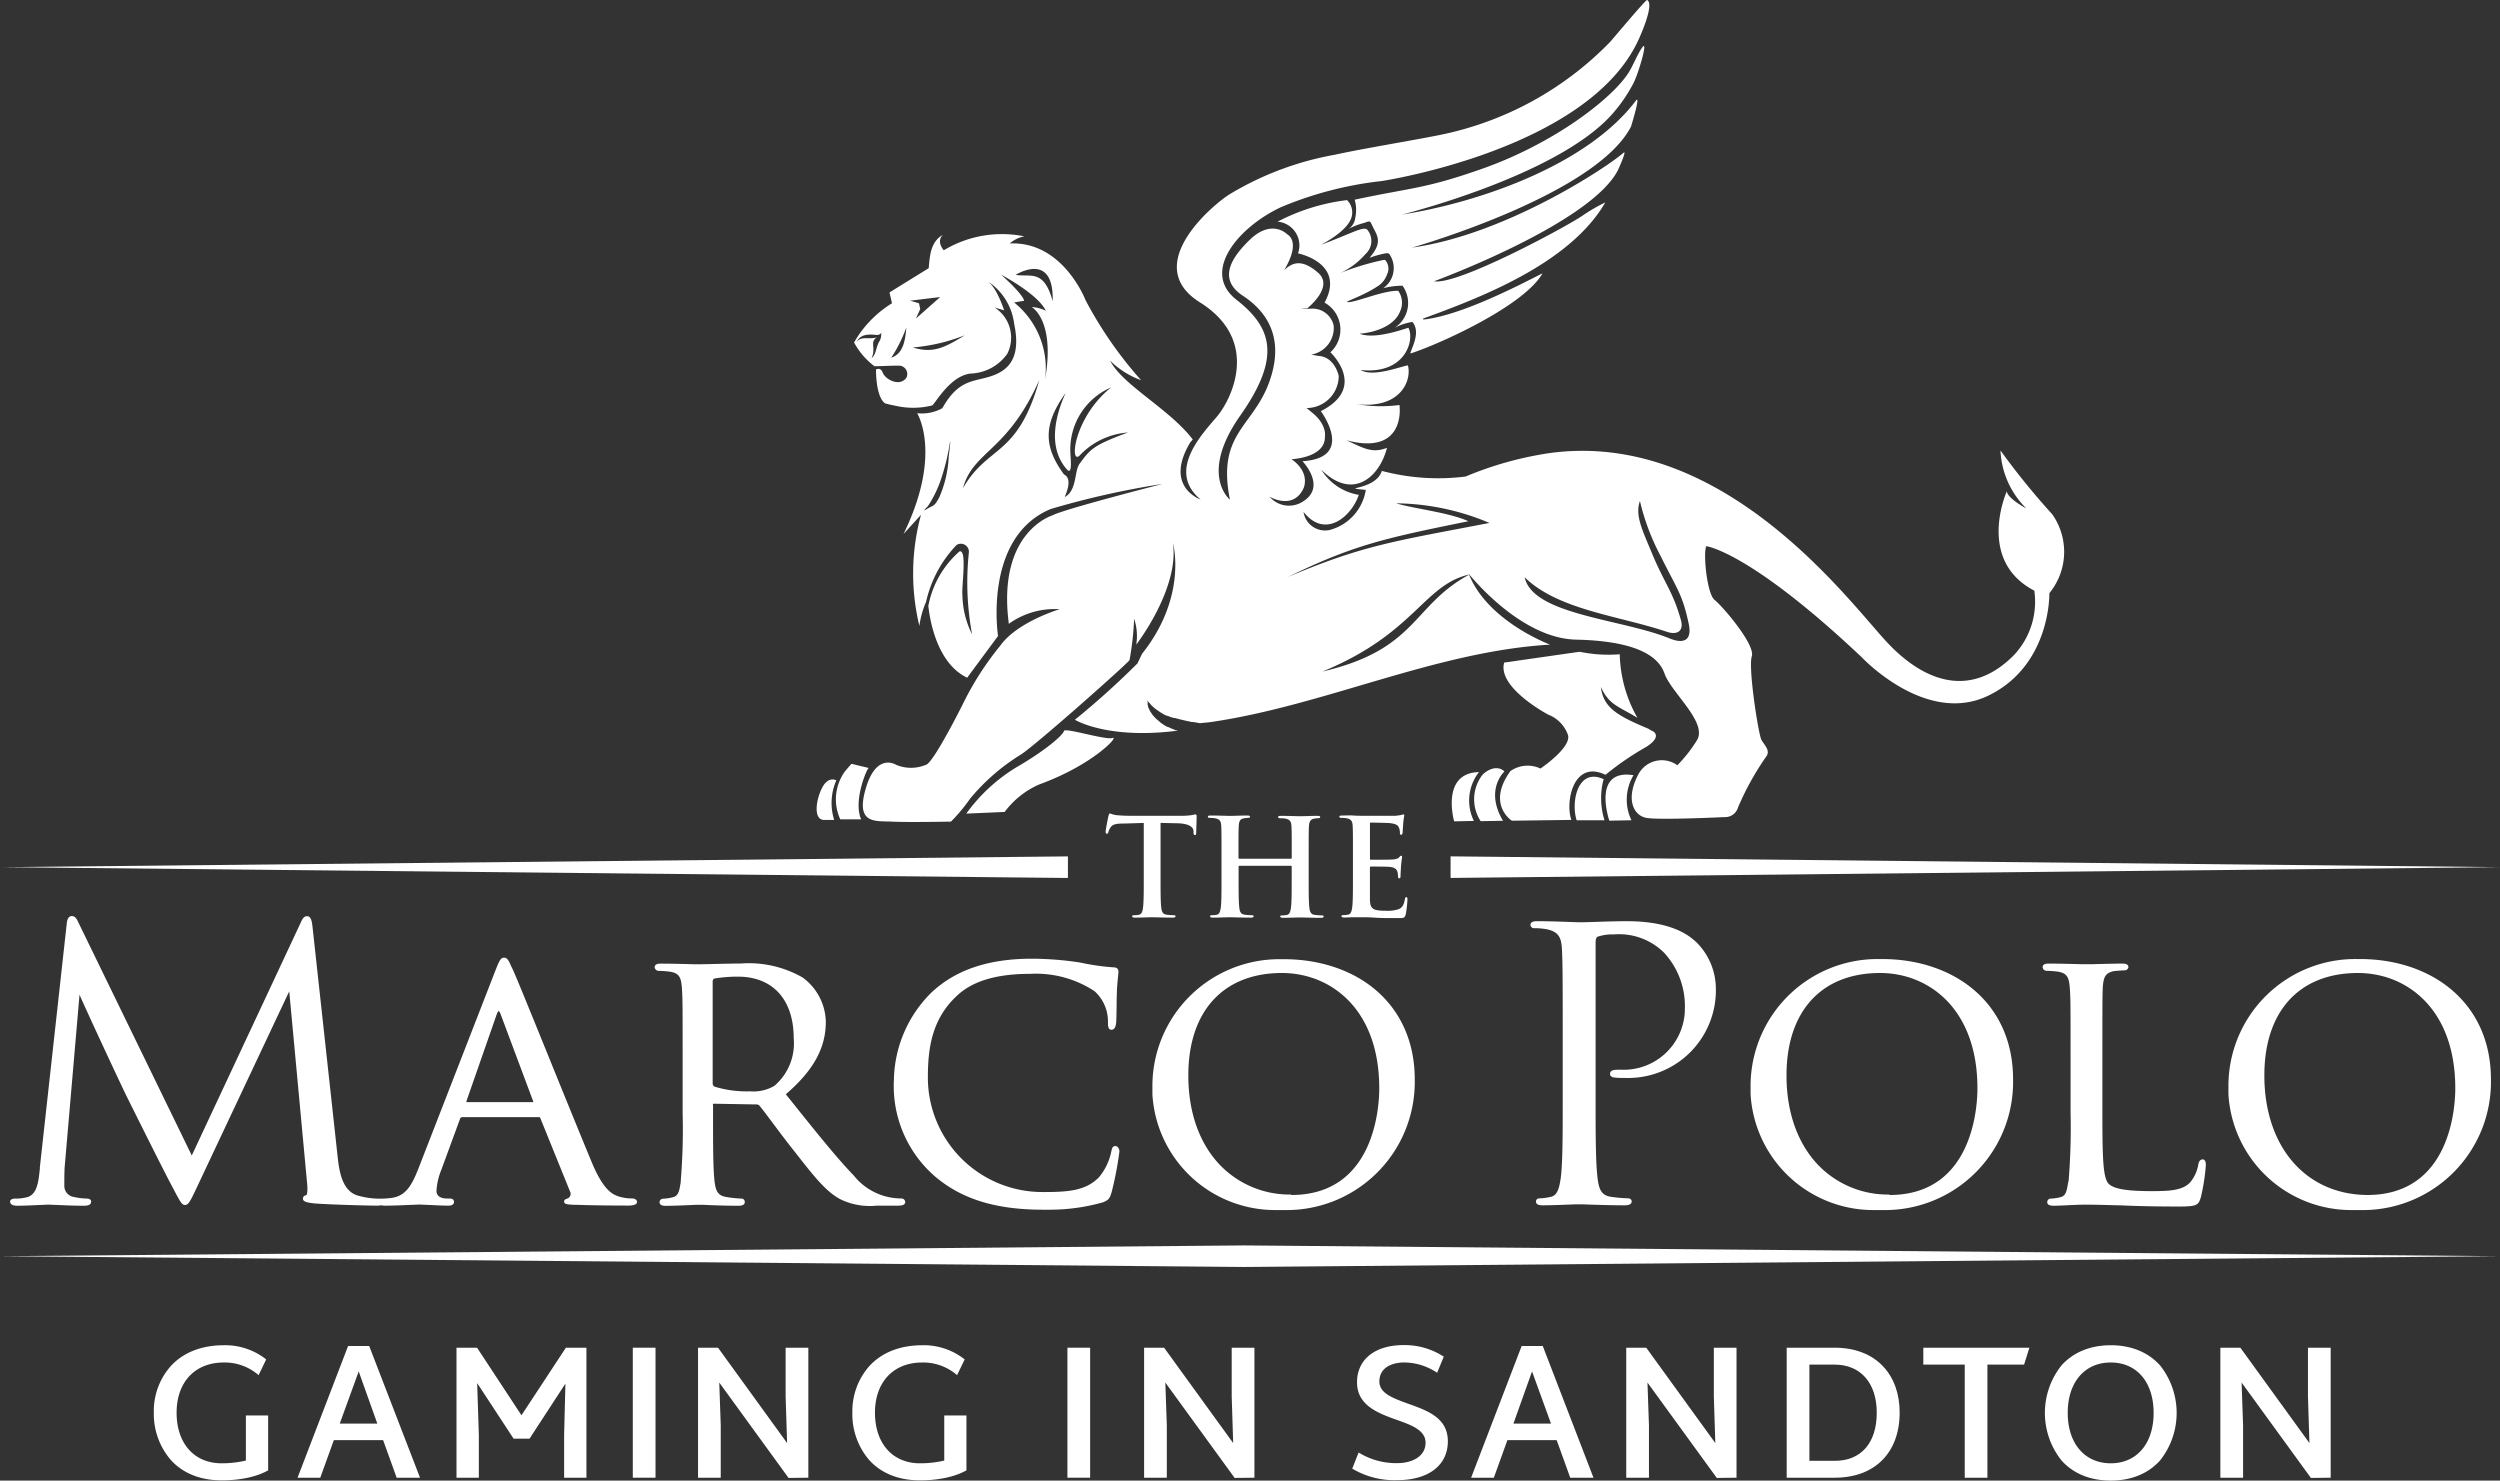 <svg xmlns="http://www.w3.org/2000/svg" width="659.25" height="390.43" viewBox="0 0 659.25 390.43"><rect x="0" y="0" width="659.25" height="390.43" fill="#333333" stroke="none"/><path d="M149.49,316.09l-.18.08c-.27.12-.55.24-.55.73,0,.67,1,.73,2.68.81l.62,0c3.88.13,8.74.2,13.7.2.67,0,2.22-.09,2.22-.94,0-.65-.67-.94-1.33-.94h0a11.92,11.92,0,0,1-3.36-.48c-1.48-.48-4-1.27-7.22-9-2.66-6.38-7.54-18.39-11.84-29-4.38-10.78-8.16-20.09-9-21.87q-.27-.57-.48-1c-.57-1.29-.95-2.14-1.82-2.14s-1.21.64-2.3,3.41l-20.38,52.42c-1.79,4.53-3.45,7.07-7.09,7.53a24.11,24.11,0,0,1-2.54.19h-.12a21.11,21.11,0,0,1-6.32-.87c-4.15-1.35-4.78-6.91-5.15-10.24l-6.61-60.49c-.18-1.78-.49-2.89-1.43-2.89s-1.32.86-1.7,1.72L50.57,304.7,20.64,243.19c-.45-1-.89-1.62-1.7-1.62s-1.23.75-1.34,2l-7.09,64.25,0,.37c-.38,3.63-.74,7.06-3.71,7.59a12.17,12.17,0,0,1-2.89.29c-.6,0-1.24.26-1.24.75,0,1.13,1.45,1.13,1.92,1.13,1.7,0,4.22-.12,6.06-.2,1.06-.05,1.9-.09,2.22-.09l1.76.07c2,.09,4.91.22,7.4.22,1.05,0,2-.14,2-1.13,0-.47-.52-.75-1-.75a17.3,17.3,0,0,1-3.72-.47,2.92,2.92,0,0,1-2.35-2.81c0-1.69,0-3.44.09-5l3.92-45.49c1.42,3.36,12,26.12,13,27.94l.42.85c5.85,11.75,9.59,19.16,11.11,22l.18.32c1.84,3.51,2.28,4.34,3.09,4.34s1.27-.67,2.8-3.92l24.7-52.42,4.7,50.48c.23,2.13,0,3.2-.2,3.28-.38.08-.88.25-.88.93s.72,1,3,1.24c3.77.31,14.42.59,16.48.59a5.41,5.41,0,0,0,1.13-.11,4.53,4.53,0,0,0,1.13.11c2.38,0,5.1-.13,6.91-.22.88,0,1.58-.07,1.87-.07s1.42.05,2.62.1c1.75.09,3.93.19,5.16.19s1.53-.51,1.53-.94-.15-.94-1.13-.94h-.79c-.64,0-2.7-.14-2.7-2a16.81,16.81,0,0,1,1.27-5.54l4.93-13.43a.66.66,0,0,1,.65-.5h20c.39,0,.4,0,.56.33l7.79,19.25a1.24,1.24,0,0,1,.1.2A1.33,1.33,0,0,1,149.49,316.09Zm-8.82-25.46H123s0-.06,0-.25L131,267.43c.31-.79.5-.8.51-.8s.2,0,.5.8l8.57,22.93A1.86,1.86,0,0,0,140.67,290.63Z" style="fill:#fff"/><path d="M188.26,291.05l11.07.19a1.09,1.09,0,0,1,1,.4c.84,1,2.1,2.71,3.56,4.66,1.78,2.38,3.81,5.08,5.82,7.59,4.88,6.24,8.1,10.36,11.89,12.35a17.65,17.65,0,0,0,7.73,1.78c.54,0,1.09,0,1.64-.08h5.42c1.22,0,2.32-.07,2.32-1a1,1,0,0,0-1-.91,16,16,0,0,1-12.53-6c-4.63-4.81-10.13-11.69-16.5-19.65l-1.46-1.82c7.3-6.29,10.55-12.2,10.55-19.15a14.85,14.85,0,0,0-6.13-11.65,28.57,28.57,0,0,0-16.29-3.68c-1.69,0-5.24.08-7.84.14l-3,.06-1.34,0c-2.1-.06-6-.17-8.91-.17-.48,0-1.63,0-1.62,1a1.08,1.08,0,0,0,.93.9,28.64,28.64,0,0,1,2.92.2c2.6.36,3.13,1.46,3.33,4.4.19,2.65.19,5,.19,18v14.78a167.85,167.85,0,0,1-.5,18.09l0,.23c-.36,2.28-.58,3.65-2.05,4a12.74,12.74,0,0,1-2.64.39.91.91,0,0,0-.89.93c0,.63.54.95,1.63.95,2.24,0,6.66-.21,8.11-.28l.46,0,.95,0c1.8.08,6,.26,9.69.26,1.41,0,1.63-.59,1.62-.91a.81.81,0,0,0,0-.22.87.87,0,0,0-.32-.58.82.82,0,0,0-.6-.18,33,33,0,0,1-3.82-.4c-2.36-.33-2.92-1.62-3.23-4.21-.39-3.43-.39-9.86-.39-18v-2C187.93,291.08,188.05,291.05,188.26,291.05Zm-.33-5.38v-26.9a.82.82,0,0,1,.47-.74,38.6,38.6,0,0,1,6.17-.49c9.22,0,14.73,6.06,14.73,16.23a14.71,14.71,0,0,1-5.1,12.57,10.92,10.92,0,0,1-6.39,1.44,28.87,28.87,0,0,1-9.41-1.24A1,1,0,0,1,187.93,285.67Z" style="fill:#fff"/><path d="M246.3,310h0c7.08,6.16,16.21,9,28.73,9q.91,0,1.83,0a51.46,51.46,0,0,0,13.93-1.93c1.58-.62,1.81-1,2.33-2.62a89.26,89.26,0,0,0,2.07-10.81c0-.74-.5-1.43-1-1.43-.82,0-.94.55-1.13,1.38a15.38,15.38,0,0,1-3.28,6.88c-3.27,3.27-7.32,3.87-14.12,3.87h-.8a30.2,30.2,0,0,1-30.18-30.11c0-7.57.93-15.44,7.71-21.69,4.12-3.87,10.44-5.74,19.35-5.74a28.1,28.1,0,0,1,16.87,4.56,10.71,10.71,0,0,1,3.56,8.19c0,.9,0,2,.93,2,.5,0,1.12-.35,1.24-2,.06-.66.08-2.41.11-4.26,0-1.52.05-3.1.09-4.32.11-1.71.22-2.78.29-3.49s.1-.94.1-1.25c0-.75-.45-1.14-1.31-1.14h0a61.54,61.54,0,0,1-8.84-1.28,86.51,86.51,0,0,0-12.65-1c-11.58,0-20.28,3-26.59,9a33.14,33.14,0,0,0-9.82,23A31.54,31.54,0,0,0,246.3,310Z" style="fill:#fff"/><path d="M336.22,319.09c.6,0,1.2,0,1.81,0s1.28,0,1.92,0a33.79,33.79,0,0,0,33.12-34.46c0-9.47-3.43-17.5-9.91-23.23-6.18-5.45-14.92-8.46-24.63-8.46l-.76,0h-.45a33.47,33.47,0,0,0-33.43,33c0,.87,0,1.76,0,2.64A32.42,32.42,0,0,0,336.22,319.09Zm-15.1-12.51c-5.08-5.7-7.76-13.65-7.76-23,0-16.93,9.23-27,24.68-27,12.78,0,25.67,9.4,25.67,30.4,0,4.69-1.12,28.14-23.2,28.14v.21h0V315A25.52,25.52,0,0,1,321.12,306.58Z" style="fill:#fff"/><path d="M427.48,282.08c-1.91,0-2.91.05-2.91,1.13,0,.65.69.94,1.3.94h0a14.77,14.77,0,0,0,2.09.1c.68,0,1.36.05,2.05,0a23.12,23.12,0,0,0,22.46-23.74,17.34,17.34,0,0,0-5-11.91c-1.66-1.55-6.07-5.68-18.5-5.68-2.69,0-5.81.1-8.31.19-1.73.05-3.23.1-4.11.1l-1.88-.06c-2.3-.09-6.14-.23-9.26-.23-.59,0-1.83,0-1.83,1a.93.93,0,0,0,1,.84,18.43,18.43,0,0,1,3.31.29c3.21.67,3.85,2.27,4,5.39s.2,5.91.2,21.27v17.34c0,9.63,0,17.24-.49,21.35-.37,2.64-.82,4.85-2.67,5.21a14.24,14.24,0,0,1-2.89.39c-.77,0-1,.44-1,.84,0,1,1.23,1,1.82,1,2.25,0,6.38-.17,8.36-.25l1.1,0,1.18,0c2.2.08,6.78.25,10.94.25,1.52,0,1.83-.56,1.83-1s-.27-.84-1-.84a40.84,40.84,0,0,1-4.4-.39c-2.63-.35-3.3-2.1-3.62-5.2-.49-4.13-.49-11.73-.49-21.36V248.63c0-1.28.35-1.55.61-1.64a11.79,11.79,0,0,1,4.18-.58,16.85,16.85,0,0,1,13.29,4.84,20.75,20.75,0,0,1,5.45,15c0,.14,0,.27,0,.41A16.12,16.12,0,0,1,427.48,282.08Z" style="fill:#fff"/><path d="M496.27,252.9l-.76,0h-.45a33.48,33.48,0,0,0-33.43,33c0,.88,0,1.76,0,2.64A32.42,32.42,0,0,0,494,319.09c.6,0,1.2,0,1.81,0s1.28,0,1.92,0a33.79,33.79,0,0,0,33.12-34.46c0-9.47-3.42-17.5-9.91-23.23C514.72,255.91,506,252.9,496.27,252.9Zm-17.41,53.68c-5.07-5.7-7.76-13.65-7.76-23,0-16.93,9.23-27,24.68-27,12.78,0,25.67,9.4,25.67,30.4,0,4.69-1.11,28.14-23.19,28.14v.25h0V315A25.53,25.53,0,0,1,478.86,306.58Z" style="fill:#fff"/><path d="M545.39,311.68c-.36,2.28-.58,3.65-2,4a11.45,11.45,0,0,1-2.64.39.93.93,0,0,0-.64.29.89.89,0,0,0-.25.65c0,.63.55.94,1.63.94,1.36,0,3.18-.1,4.94-.19h.1c1.11-.06,2.3-.09,3.54-.09,2,0,4.16.05,6.92.13l2.52.06c4.13.2,9.06.3,15.09.3,4.69,0,5.14-.34,5.77-2.46a53.18,53.18,0,0,0,1.31-8.43c0-.38,0-1.54-.84-1.54-.57,0-1,.49-1.14,1.3a9.89,9.89,0,0,1-2,4.57c-1.92,2.32-5.46,2.5-10.24,2.5-6.63,0-10-.57-11.37-1.91-1.53-1.43-1.69-6.77-1.69-18.62l0-15c0-13,0-15.37.09-18,.2-3,.67-4,3-4.5,1-.09,2.26-.19,2.85-.19a1,1,0,0,0,.92-.84c0-.94-1.22-.94-1.62-.94-1.93,0-5.91.11-8,.16l-1.52,0-1.28,0c-2-.05-5.66-.16-8.58-.16-.52,0-1.62,0-1.62,1a1.08,1.08,0,0,0,.93.9,28.45,28.45,0,0,1,2.92.2c2.73.37,3.12,1.69,3.32,4.39s.2,5,.2,18v14.79a173.16,173.16,0,0,1-.52,18.09Z" style="fill:#fff"/><path d="M622.29,252.9l-.76,0a33.45,33.45,0,0,0-33.89,33c0,.88,0,1.76,0,2.64A32.42,32.42,0,0,0,620,319.09c.6,0,1.2,0,1.81,0s1.28,0,1.92,0a33.81,33.81,0,0,0,33.13-34.46c0-9.47-3.43-17.5-9.92-23.23C640.73,255.91,632,252.9,622.29,252.9Zm-25.18,30.68c0-16.93,9.23-27,24.68-27,12.78,0,25.67,9.4,25.67,30.4,0,4.69-1.11,28.14-23.2,28.14v0C608,315,597.11,302.39,597.11,283.58Z" style="fill:#fff"/><path d="M301.43,239.2c-.11,1-.32,1.82-1,2a5.39,5.39,0,0,1-1.32.14c-.43,0-.57.11-.57.29s.24.35.71.35c1.42,0,3.67-.1,4.48-.1,1,0,3.24.1,5.58.1.39,0,.68-.11.68-.35s-.18-.29-.57-.29a15.75,15.75,0,0,1-1.81-.14c-1.07-.14-1.29-.92-1.39-1.92-.18-1.52-.18-4.34-.18-7.6V217l4.48.1c3.17.08,4.14,1.08,4.21,2l0,.39c0,.54.11.71.39.71s.29-.21.32-.56c0-.92.11-3.38.11-4.12,0-.54,0-.75-.29-.75s-.64.1-.95.17a16.76,16.76,0,0,1-2.46.18H297.8a35.53,35.53,0,0,1-3.55-.18,8,8,0,0,1-1.52-.43c-.22,0-.32.22-.43.68-.07.28-.74,3.52-.74,4.09,0,.39.07.57.32.57s.31-.14.39-.43a4.35,4.35,0,0,1,.59-1.25c.54-.78,1.39-1,3.46-1l5.29-.16v14.6C301.61,234.9,301.61,237.71,301.43,239.2Z" style="fill:#fff"/><path d="M361.48,216.92c.71,0,4.45.07,5.07.14,1.78.22,2.14.64,2.39,1.29a3.71,3.71,0,0,1,.22,1.28c0,.31.07.5.32.5s.32-.21.36-.39c.07-.43.14-2,.17-2.35a22.42,22.42,0,0,1,.29-2.31c0-.18,0-.32-.22-.32a3.53,3.53,0,0,0-.56.14,13.11,13.11,0,0,1-1.53.22c-.67,0-7.76,0-8.9,0-.5,0-1.32,0-2.23-.07s-1.93,0-2.89,0c-.54,0-.78.07-.78.31s.21.32.6.32a7.24,7.24,0,0,1,1.39.11c1.17.26,1.46.83,1.52,2s.07,2.13.07,7.54l0,6.26c0,3.27,0,6.09-.18,7.58-.14,1-.32,1.81-1,2a6.12,6.12,0,0,1-1.28.14c-.43,0-.57.11-.57.29s.25.35.71.35c.72,0,1.64-.07,2.46-.07s1.64,0,2,0c1.07,0,2.17,0,3.69.11s3.5.11,6.17.11c1.34,0,1.66,0,1.91-.92a26.42,26.42,0,0,0,.46-3.95c0-.36,0-.64-.27-.64s-.32.14-.4.51c-.24,1.46-.67,2.2-1.59,2.63a9.08,9.08,0,0,1-3.35.44c-3.64,0-4.21-.54-4.28-3,0-1,0-4.31,0-5.51v-2.8c0-.22,0-.35.22-.35.85,0,4.38,0,5.07.1,1.32.14,1.81.68,2,1.39a9.09,9.09,0,0,1,.14,1.29.28.28,0,0,0,.25.31H369c.32,0,.32-.39.32-.68s.08-1.67.12-2.38c.15-1.81.29-2.38.29-2.6s-.1-.28-.25-.28-.32.17-.57.46-.85.46-1.71.53-4.92.06-5.69.06c-.22,0-.25-.14-.25-.39v-9C361.23,217,361.3,216.92,361.48,216.92Z" style="fill:#fff"/><path d="M326.66,217.8c.07-1.24.36-1.84,1.32-2a5.69,5.69,0,0,1,1-.12c.43,0,.64-.07.64-.31s-.25-.32-.74-.32c-1.39,0-3.64.1-4.48.1s-3.21-.1-5.13-.1c-.5,0-.75.07-.75.32s.22.31.61.31a7.18,7.18,0,0,1,1.39.12c1.17.24,1.46.81,1.52,2s.07,2.14.07,7.56v6.26c0,3.28,0,6.09-.17,7.58-.15,1-.32,1.82-1,2a6.12,6.12,0,0,1-1.28.14c-.43,0-.56.11-.56.29s.24.35.71.35c1.42,0,3.66-.1,4.47-.1,1,0,3.24.1,5.58.1.44,0,.72-.11.72-.35s-.18-.29-.58-.29a15.75,15.75,0,0,1-1.81-.14c-1.07-.14-1.29-.93-1.39-1.92-.18-1.52-.18-4.34-.18-7.6v-3.15a.18.18,0,0,1,.15-.21H340.4a.21.21,0,0,1,.22.18v3.17c0,3.28,0,6.09-.18,7.58-.14,1-.33,1.82-1,2a6.12,6.12,0,0,1-1.28.14c-.43,0-.57.11-.57.29s.25.35.75.35c1.39,0,3.63-.1,4.45-.1,1,0,3.24.1,5.55.1.43,0,.71-.11.71-.35s-.18-.29-.57-.29a15.75,15.75,0,0,1-1.81-.14c-1.07-.14-1.28-.93-1.39-1.92-.18-1.52-.18-4.34-.18-7.6v-6.28c0-5.42,0-6.41.07-7.56s.36-1.84,1.32-2a5.69,5.69,0,0,1,1-.12c.44,0,.65-.07.65-.31s-.25-.32-.75-.32c-1.39,0-3.63.1-4.48.1s-3.2-.1-5.12-.1c-.51,0-.75.07-.75.32s.21.31.6.31a7.12,7.12,0,0,1,1.39.12c1.18.24,1.46.81,1.53,2s.07,2.14.07,7.56v.75a.22.22,0,0,1-.22.25H326.8a.22.22,0,0,1-.21-.25v-.75C326.59,219.94,326.59,219,326.66,217.8Z" style="fill:#fff"/><polygon points="382.52 225.82 382.52 231.51 659.25 228.67 382.52 225.82" style="fill:#fff"/><polygon points="281.61 225.83 0.5 228.67 281.61 231.52 281.61 225.83" style="fill:#fff"/><polygon points="328.14 328.42 327.86 328.42 0 331.26 327.86 334.1 328.14 334.1 328.42 334.1 659 331.26 328.43 328.42 328.14 328.42" style="fill:#fff"/><path d="M391,204.22a10.57,10.57,0,0,0-.55,12.32l5.89-.1c-4.75-8,.07-12.7.37-13C395.39,202.11,393.16,202.25,391,204.22Z" style="fill:#fff"/><path d="M422.9,205.48c-6.82-3.17-8.7,5.94-7.14,10.83h7.35a19.53,19.53,0,0,1-.51-9.69A7.35,7.35,0,0,1,422.9,205.48Z" style="fill:#fff"/><path d="M424.38,216.41l5.83-.11a12.53,12.53,0,0,1,.55-11.88C419.64,202.66,424.38,216.41,424.38,216.41Z" style="fill:#fff"/><path d="M383.46,216.59l5.2-.11A12.2,12.2,0,0,1,390,203.6C379.82,203.83,383.46,216.59,383.46,216.59Z" style="fill:#fff"/><path d="M431.8,189.31a35.31,35.31,0,0,1-4.67-16.78,37.48,37.48,0,0,1-10.57-.66l-19.91,2.85c-1.76,6.28,10.23,13,11.66,13.75a8.88,8.88,0,0,1,5.18,5.39c.88,3.31-7.27,8.81-7.27,8.81a7.9,7.9,0,0,0-7.92.66c-6.39,8.81.38,13.09.38,13.09l15.69-.21c-1.67-4.63.49-16,9-11.89a75.7,75.7,0,0,1,10.79-7.39c4.29-2.75,1.76-4.07,1.76-4.07a9.65,9.65,0,0,1-1.26-.7c-8.34-3.49-11.86-5.61-12.51-11C424.38,186,426.79,186.2,431.8,189.31Z" style="fill:#fff"/><path d="M424.7,30.57a40.24,40.24,0,0,0,6.07-8.69c1.25-2.4,4-11.69,2.28-9.36-1.23,1.7-2.43,4.8-3.55,6.57C425.17,26,409.75,37.83,391,44.45c-15.29,5.41-18.81,5-33.77,8.21a9.71,9.71,0,0,1,.14,4.82,4,4,0,0,1-1.8,2.92,16.93,16.93,0,0,1,4.12-1.6c1.14-.38,1.54-.79,2,.31,1.21,2.83,3.31,4.4-.54,8.87a26.47,26.47,0,0,1,4.07-1.14c.6-.13,1.06-.14,1.32.42A6.45,6.45,0,0,1,364.75,76a20.78,20.78,0,0,1,5.09-.66,7.78,7.78,0,0,1-1.72,10.86l-.39.27a15.05,15.05,0,0,1,4.71-1.58c2.49,2.87-.67,7.63-.49,8.32,6.69-2.09,29.81-12.31,34.82-21.14-5.94,3-20.86,10.84-30.9,12.14-1,.13-.55-.22-.55-.22,14.46-5.29,38.59-14.29,48-30.62A47.16,47.16,0,0,0,417.11,57c-4.61,3.08-32.79,18.27-38.95,17.17,0,0,41.37-15.17,48.53-29.38,0,0,2.46-5.4,1.43-4.5-4.52,3.95-31.22,21.59-55.75,25,1.46-.42,48.53-14,57.73-31.91,0,0,2.69-8.72,1.27-6.82-13,17.21-41.86,26.9-61.54,30C371.05,56.23,410.08,46.39,424.7,30.57Z" style="fill:#fff"/><path d="M221.58,216.05l5.5,0c-2.16-4.95,1.6-13.53,2-13.53l-4.57-1.1-1.65,1.93A12.57,12.57,0,0,0,221.58,216.05Z" style="fill:#fff"/><path d="M217.4,216.22c1.82,0,2.4,0,2.57,0a14.86,14.86,0,0,1,.57-10.44s-2-1.2-3.64,1.76S214.25,216.27,217.4,216.22Z" style="fill:#fff"/><path d="M230.58,96.57c2.09,0,3.86-.15,6.38-.15A2.2,2.2,0,0,1,239,99.63c-1.78,2.46-5.54.43-6.21-1.33-.42-1.09-1.07-1.2-1.79-.86,0,1.89.24,7.49,2.43,8.94,0,0,1.08.31,2.67.61a20.71,20.71,0,0,0,9.65-.06c.62,0,4.55-7.76,10.17-8.42a12.34,12.34,0,0,0,9.7-5.22,9.42,9.42,0,0,0-3.36-12.21l2.53.76s-1.8-5.7-4.17-7.56a15.71,15.71,0,0,1,6.81,11.08c1.89,8.93-1.4,12.26-6,13.81s-8.63.76-12.93,8.47a11.15,11.15,0,0,1-6.65,1.32s6.76,10.7-3.59,31.85l4.61-5.06a58.86,58.86,0,0,0-.43,29.3,23.71,23.71,0,0,1,1.77-6.35,31.59,31.59,0,0,1,8.05-15,2.13,2.13,0,0,1,2.93.7,2.08,2.08,0,0,1,.31,1.19,75.18,75.18,0,0,0,.84,21.7A24,24,0,0,1,253.79,157c-.26-2.34,1.29-12.2-.76-11.6a25.39,25.39,0,0,0-8.23,14.38c.45,4.1,2.39,15.18,10.24,18.93l8.14-11s-4-26,13.88-33.48a224,224,0,0,1,29.52-6.62s-26.36,6.74-29,8.28c0,0-14.75,4.29-11.55,28.61a20.68,20.68,0,0,1,13.42-3.85s-11.22,3.3-15.73,9.68a79.08,79.08,0,0,0-9.91,15.52s-7.8,15.61-9.68,15.84a10.17,10.17,0,0,1-7.81,0s-5.17-3.41-8,6.17,2.53,8.58,6.82,8.8,15.63,0,15.63,0a45.25,45.25,0,0,0,5.06-6.07,54.41,54.41,0,0,1,13.09-11.44c3.08-1.65,28.72-24.43,28.94-25.09a78.17,78.17,0,0,0,1.21-10.9,14.14,14.14,0,0,1,.55,6.83s11.44-14.74,9.68-26.85c0,0,4,14-8.14,29.27l-1.21,2.53a217.14,217.14,0,0,1-16.5,14.86s8.54,5.28,27.14,2.87l-.19-.06h-.05l-.16-.06h0l-.17,0h0l-.2-.07-.41-.17-.4-.16-.2-.09-.19-.09-.19-.09h0l-.16-.07-.14-.07-.06,0-.06,0-.12-.06h0l-.11-.06-.08,0-.31-.17-.14-.09,0,0-.15-.09h0l-.17-.11-.17-.11-.16-.11h0l-.14-.09-.15-.1-.3-.22,0,0-.11-.08-.14-.17-.1-.08-.12-.09,0,0-.13-.11-.15-.12-.14-.13-.13-.11,0,0-.11-.1,0,0-.1-.1-.1-.09-.07-.08,0,0-.07-.07,0,0-.08-.09v0l-.09-.09,0,0-.1-.1,0,0-.11-.13-.12-.14-.11-.14-.11-.15-.08-.11,0,0,0,0-.08-.11v0l-.06-.11v0l-.06-.07,0-.07-.15-.12-.05-.08,0-.07-.06-.09v0l-.07-.12-.07-.12,0-.05-.08-.16-.09-.16-.06-.15v0l-.07-.13,0,0v0l-.05-.12,0-.05-.05-.11,0-.09,0-.11v0l-.06-.15v0l-.05-.13V185l-.05-.16-.06-.17.21.24,0,.06.2.22,0,0,.17.18,0,0,0,0,.16.17,0,0,.08.07.05.12.21.22,0,0,.2.2.21.19.08.08.13.11.11.09,0,0,.16.14.17.14.11.08.18.15.05,0,.17.13.07.05.15.11.08.05.14.1.1.07.18.12.11.07.13.09.11.06h0l.19.12.18.11.15.09h0l.17.09h0l.2.11.11.06.18.08.06,0,.2.09.07,0,.2.1h0l.14,0,.12.06.16.06.22.1.17.07.08,0,.19.07.1,0,.29.1.11.05.08,0,.08,0,.16,0,.17.06.26.08.16,0,.16.06.68.19H311l.1,0,.18,0,.09,0,.19.06.29.06h0l.26.07.91.21.64.13.32.07h0l.31.06h0l.29,0,.3.06H315l.34.06.73.13.38.07c1-.12,1.93-.17,2.89-.31,29.93-4.37,59.36-18.67,89.42-20.41,0,0-16.6-6.16-21.45-18.69.41.52,13.65,17.05,28.28,17.37,14.85.33,21.57,3.85,23.33,8.91s11.43,12.9,8.57,17.62a37.43,37.43,0,0,1-5.17,6.6,7,7,0,0,0-9.76,1.55,8.18,8.18,0,0,0-.48.76c-3.52,6.6-1.32,10.89,2,11.55s21.34-.22,21.34-.22a3.53,3.53,0,0,0,2.9-2.53,73.63,73.63,0,0,1,7.37-13.32c1.32-1.65-.44-3.08-1.21-4.51s-3.52-18.93-2.53-22-7.7-13.21-9.79-14.86-3.08-12.65-2.2-14.19c0,0,11.33,1.32,40.95,29.26,0,0,16.94,18.16,33.45,10.13s16.06-27,16.06-27a17.19,17.19,0,0,0,.76-20.8,191.43,191.43,0,0,1-13.65-16.83,22.8,22.8,0,0,0,6.81,15.28c-.29-.15-4.84-2.58-5.15-4.5,0,0-8.15,18.16,7.26,26.19A20.56,20.56,0,0,1,531,172.83c-11.48,11.53-23.77,6.9-33.52-3.6-10.12-10.89-43.24-56.11-89-49.73a91.73,91.73,0,0,0-22,6.16,57.94,57.94,0,0,1-22.09-1.48c-1.66,5.28-11.76,4.28-4.23,5a13,13,0,0,1-9.54,10.58,5.74,5.74,0,0,1-6.82-4.41c0-.12-.05-.24-.06-.37,5.71,7.27,12.66,1.21,14.58-4.49a14.35,14.35,0,0,1-9.89-6.62c8.35,8.25,15.34,1.93,17.32-5.77-4,1.52-6.09.09-10.71-2,14,3.72,14.38-6.28,14-9.3a37.29,37.29,0,0,1-11.21-.22c11.49,1.32,14.5-6.25,13.44-10.23-1.66.19-9.26,3.24-12.45,1.22,11.87,1.25,14.28-8,12.57-11.15-6.88,2.29-10.57,2.45-12.89,1.58,4.37-.34,9.22-2.18,10.65-5.77a5.44,5.44,0,0,0-.43-5.53c-3.92-.21-12.14,3.45-13.52,2.93-.34-.13,4.43-1.74,7.86-4a6.09,6.09,0,0,0,2.73-3.32,3.4,3.4,0,0,0-.05-3.06c-.49-.83-.43-.79-1.37-.6a69.3,69.3,0,0,0-10.93,3.34A19.61,19.61,0,0,0,360.07,67a4.63,4.63,0,0,0,.59-6.29c-.87-1.24-3.49.51-12.26,3.84,2.87-1.6,7-4.23,7.94-7.09a4.47,4.47,0,0,0-1.14-4.69,53.3,53.3,0,0,0-18.3,5.68,6.29,6.29,0,0,1,5.73,6.8,6.39,6.39,0,0,1-.34,1.56s12.65,2.53,7,13a8.12,8.12,0,0,1,1.54,13.09s9.91,9.25-2.53,15.52c0,0,9.25,12.32-4.84,13.2,0,0,7.05,7.27-.76,11.12a6.73,6.73,0,0,1-7.92-1.76s6.27,3.74,9-2.31c0,0,1.86-4-3.2-7.58,0,0,9-.34,8.8-6,0,0,.66-3.18-3.63-6.49l-1.2-1a8.48,8.48,0,0,0,8.47-8.47s-1-5.06-5.4-5.28l-1.87-.34a7.12,7.12,0,0,0,5.93-7.71,5.7,5.7,0,0,0-5.94-4.4c-5.06.11-1-.11-1-.11s7.15-5.61,2.86-9.35-6.81-2.75-9-.67c.19-.3,4.63-7.19.75-9.56,0,0-4-4.07-9.8,1.54S321.7,74,327.76,78s11.22,10.89,6.93,22.77-13.87,13.54-10.35,31c0,0-8.25-6.6,2.75-22.23S335.24,86.25,326,79s.32-18.92,11.66-24.31a95.27,95.27,0,0,1,26.64-6.94S418.55,39.59,432,10.65c0,0,4.5-9.56,2.34-10.65-.31-.16-9.1,10.33-9.7,11a86.44,86.44,0,0,1-45,24.6c-7.18,1.45-20.49,3.62-27.67,5.21a81.19,81.19,0,0,0-27.47,10.27c-3.35,1.87-24.27,18.52-8.1,28.64s8.25,25.63,4.62,30-13.63,14.39-4.42,22c-.42-.15-9.62-3.56-2.73-15.07l.66-.76c-6.16-8.08-18.45-14.27-21.8-20.79a22.56,22.56,0,0,0,8.18,5.16A105.68,105.68,0,0,1,286.28,79.2s-5.94-15.62-20-15a8,8,0,0,1,3.85-1.87A29.71,29.71,0,0,0,248.87,66s-2.09-2.31-.22-4.08c-3.28,1.84-3.45,5.51-3.75,8.8h0l-10.34,6.39.66,2.86a28.92,28.92,0,0,0-10,10.34A19.23,19.23,0,0,0,230.58,96.57Zm19.6,23.89a30.34,30.34,0,0,1-2.53,10.77c-1.34,2.49-1.51,1.93-3.23,3s.37-.76.34-.87v0a30.45,30.45,0,0,0,3.13-6.25,57.34,57.34,0,0,0,2.53-10C250.88,114.75,250.23,119.87,250.18,120.46Zm98.51,56.64c24.42-10,26.69-22.92,38.84-25.62C372.3,159.64,373.88,171.2,348.69,177.1Zm90.88-10.49c2.74.93,4.48-.23,3.7-3.05C441.13,155.9,439,154,435.66,146c-2.42-5.91-4.61-10.08-3.21-13.87a60.14,60.14,0,0,0,5.4,14.38c4.53,9.13,5.8,10.17,7.47,18,.92,4.33-1.27,5.38-5,3.86-12.67-5.19-36.09-6.18-38.27-16.14C410.9,160.88,427,162.37,439.57,166.61Zm-52.35-29.16c-5.11-2.33-14.52-3.32-19.08-4.73a64.78,64.78,0,0,1,24.63,5.18c-25.3,4.87-33.16,5.82-53.15,14.25C356.94,143.68,365.4,141.88,387.22,137.45Zm-133.28-8.72c2.69-9.88,11.65-9.47,20.13-28.52C268.31,120.66,260.55,117.22,253.94,128.73ZM281,103.64c-2.27,5-5.13,13.94.33,20.13,1.66,1.89.88-3.79.91-4.87A17.8,17.8,0,0,1,293,102.16c-9.8,7.87-11,20.44-8.34,18a19.45,19.45,0,0,1,12.77-6.11c-9.19,3.41-9.91,4.39-12.71,8.19-1.5,2-.65,7-3.89,8.8-.26.15,2.4-4.68-.25-5.92C275.12,117.69,275.13,111.85,281,103.64Zm-3.4-24.22c-2.35-8.48-5.73-6.31-9.79-6.93C267.81,72.49,277.93,66,277.6,79.42Zm-13.64-7,0,0c.83.44,9.93,5.35,11.82,9.55a9.07,9.07,0,0,0-3.72-1s6.28,3.41,3.52,19.15a22.28,22.28,0,0,0-8.16-20.36l2.65-.45s0-1.41-6.11-6.9l-.06,0Zm-9.7,16.08c-5.14,3.17-8.28,4.78-13.54,3.12A47.46,47.46,0,0,0,254.26,88.46Zm-6.33-10.17L241.53,84l1.14-2.51-.34-1.52L240,79.29Zm-8.92,8c-.31,3.41-.76,6.92-4,8A36.91,36.91,0,0,0,239,86.34ZM225.8,90.25c.76-1.34,1.82-2.33,5.1-1.94h0c1.68.21,1.61-1.36,1.47-.18a3.54,3.54,0,0,1-.55,2c-.92,1.69-.73,3.27-2,4.34,1.27-2.72-.57-4.31,1.41-5.5C229.09,89.58,227.05,88.51,225.8,90.25Z" style="fill:#fff"/><path d="M293.37,194.6c-1.87.62-12.59-2.82-12.81-1.83s-4.4,4.84-12.54,9.57a45.15,45.15,0,0,0-13.21,12.21l10.12-.44a22.62,22.62,0,0,1,9.14-7.26C288.26,201.68,295.25,194,293.37,194.6Z" style="fill:#fff"/><path d="M220,216.22s.1,0,0,0,0,0,0,0Z" style="fill:#fff"/><path d="M64.84,385.15a27.82,27.82,0,0,1-6.42.72c-7.2,0-11.85-5.23-11.85-13.34S51.46,359.29,59,359.29a13.63,13.63,0,0,1,9.07,3.23l.12.11,2-4.14-.07-.07A17.4,17.4,0,0,0,59,354.74c-5.77,0-10.56,1.86-13.86,5.38a17.87,17.87,0,0,0-4.58,12.36A18.59,18.59,0,0,0,45,384.94c3.18,3.56,7.83,5.43,13.46,5.43,4.85,0,9.29-.95,12.19-2.61l.06,0V373.26H64.84Z" style="fill:#fff"/><path d="M97.35,354.94H91.79L78.53,389.5l-.07.17h6l3.57-9.9h13l3.57,9.9h6.16L97.38,355Zm2.15,20.47H89.59l5-13.77Z" style="fill:#fff"/><polygon points="137.51 373.21 125.84 355.45 125.81 355.39 120.38 355.39 120.38 389.68 126.27 389.68 126.27 378.38 125.83 364.72 135.43 379.37 139.64 379.37 149.1 364.86 148.76 378.39 148.76 389.68 154.64 389.68 154.64 355.39 149.22 355.39 137.51 373.21" style="fill:#fff"/><rect x="166.87" y="355.39" width="5.99" height="34.28" style="fill:#fff"/><polygon points="207.17 368.23 207.56 380.54 189.38 355.44 189.34 355.39 184.07 355.39 184.07 389.68 190.06 389.68 190.06 375.88 189.67 364.58 207.9 389.67 207.94 389.73 213.16 389.67 213.16 355.39 207.17 355.39 207.17 368.23" style="fill:#fff"/><path d="M249,385.15a27.82,27.82,0,0,1-6.42.72c-7.2,0-11.85-5.23-11.85-13.34s4.89-13.24,12.46-13.24a13.63,13.63,0,0,1,9.07,3.23l.12.11,2-4.14-.07-.07a17.38,17.38,0,0,0-11.1-3.68c-5.77,0-10.56,1.86-13.86,5.38a17.92,17.92,0,0,0-4.58,12.36,18.55,18.55,0,0,0,4.38,12.46c3.17,3.56,7.82,5.43,13.45,5.43,4.85,0,9.29-.95,12.19-2.61l.06,0V373.26H249Z" style="fill:#fff"/><rect x="281.48" y="355.39" width="5.99" height="34.28" style="fill:#fff"/><polygon points="324.8 368.23 325.19 380.54 307.01 355.44 306.98 355.39 301.7 355.39 301.7 389.68 307.69 389.68 307.69 375.88 307.3 364.58 325.53 389.67 325.57 389.73 330.79 389.67 330.79 355.39 324.8 355.39 324.8 368.23" style="fill:#fff"/><path d="M371.23,370.12c-4-1.46-7.49-2.72-7.49-5.84,0-3.68,3.39-5,6.56-5a15.68,15.68,0,0,1,8.54,2.64l.13.08,1.75-4.24-.08-.06a18.9,18.9,0,0,0-10.49-3c-7.58,0-12.3,3.77-12.3,9.83s5.53,8.12,10.4,9.86c3.94,1.4,7.67,2.73,7.67,6.06,0,3.72-3.73,5.38-7.43,5.38a18.84,18.84,0,0,1-10.1-2.73l-.12-.08-1.7,4.29.08,0a21.57,21.57,0,0,0,11.84,3c8.21,0,13.31-3.93,13.31-10.24S376.19,371.91,371.23,370.12Z" style="fill:#fff"/><path d="M406.82,354.94h-5.56L388,389.5l-.07.17h6l3.57-9.9h13l3.54,9.82,0,.08h6.16L406.85,355ZM409,375.41h-9.91L404,361.64Z" style="fill:#fff"/><polygon points="451.94 368.23 452.33 380.54 434.15 355.44 434.11 355.39 428.84 355.39 428.84 389.68 434.83 389.68 434.83 375.88 434.44 364.58 452.67 389.67 452.7 389.73 457.92 389.67 457.92 355.39 451.94 355.39 451.94 368.23" style="fill:#fff"/><path d="M483.81,355.39H471.15v34.28h12.66c10.57,0,17.13-6.58,17.13-17.19,0-4.91-1.5-9.12-4.35-12.15C493.56,357.1,489.14,355.39,483.81,355.39Zm11.09,17.14c0,8-4.14,12.69-11.09,12.69h-6.67V359.85h6.67C490.65,359.85,494.9,364.71,494.9,372.53Z" style="fill:#fff"/><polygon points="507.18 359.85 518.1 359.85 518.1 389.68 524.08 389.68 524.08 359.85 533.75 359.85 535.15 355.39 507.18 355.39 507.18 359.85" style="fill:#fff"/><path d="M556.61,354.74c-5.38,0-9.86,1.84-13,5.32a20.13,20.13,0,0,0,0,25.05c3.1,3.48,7.58,5.32,13,5.32s9.87-1.84,13-5.31a20.16,20.16,0,0,0,0-25.07C566.47,356.58,562,354.74,556.61,354.74Zm11.3,17.84c0,8.08-4.44,13.29-11.3,13.29s-11.35-5.21-11.35-13.29,4.46-13.29,11.35-13.29S567.91,364.51,567.91,372.58Z" style="fill:#fff"/><polygon points="608.61 368.23 609 380.54 590.82 355.44 590.78 355.39 585.51 355.39 585.51 389.68 591.5 389.68 591.5 375.88 591.11 364.58 609.34 389.67 609.37 389.73 614.6 389.67 614.6 355.39 608.61 355.39 608.61 368.23" style="fill:#fff"/></svg>